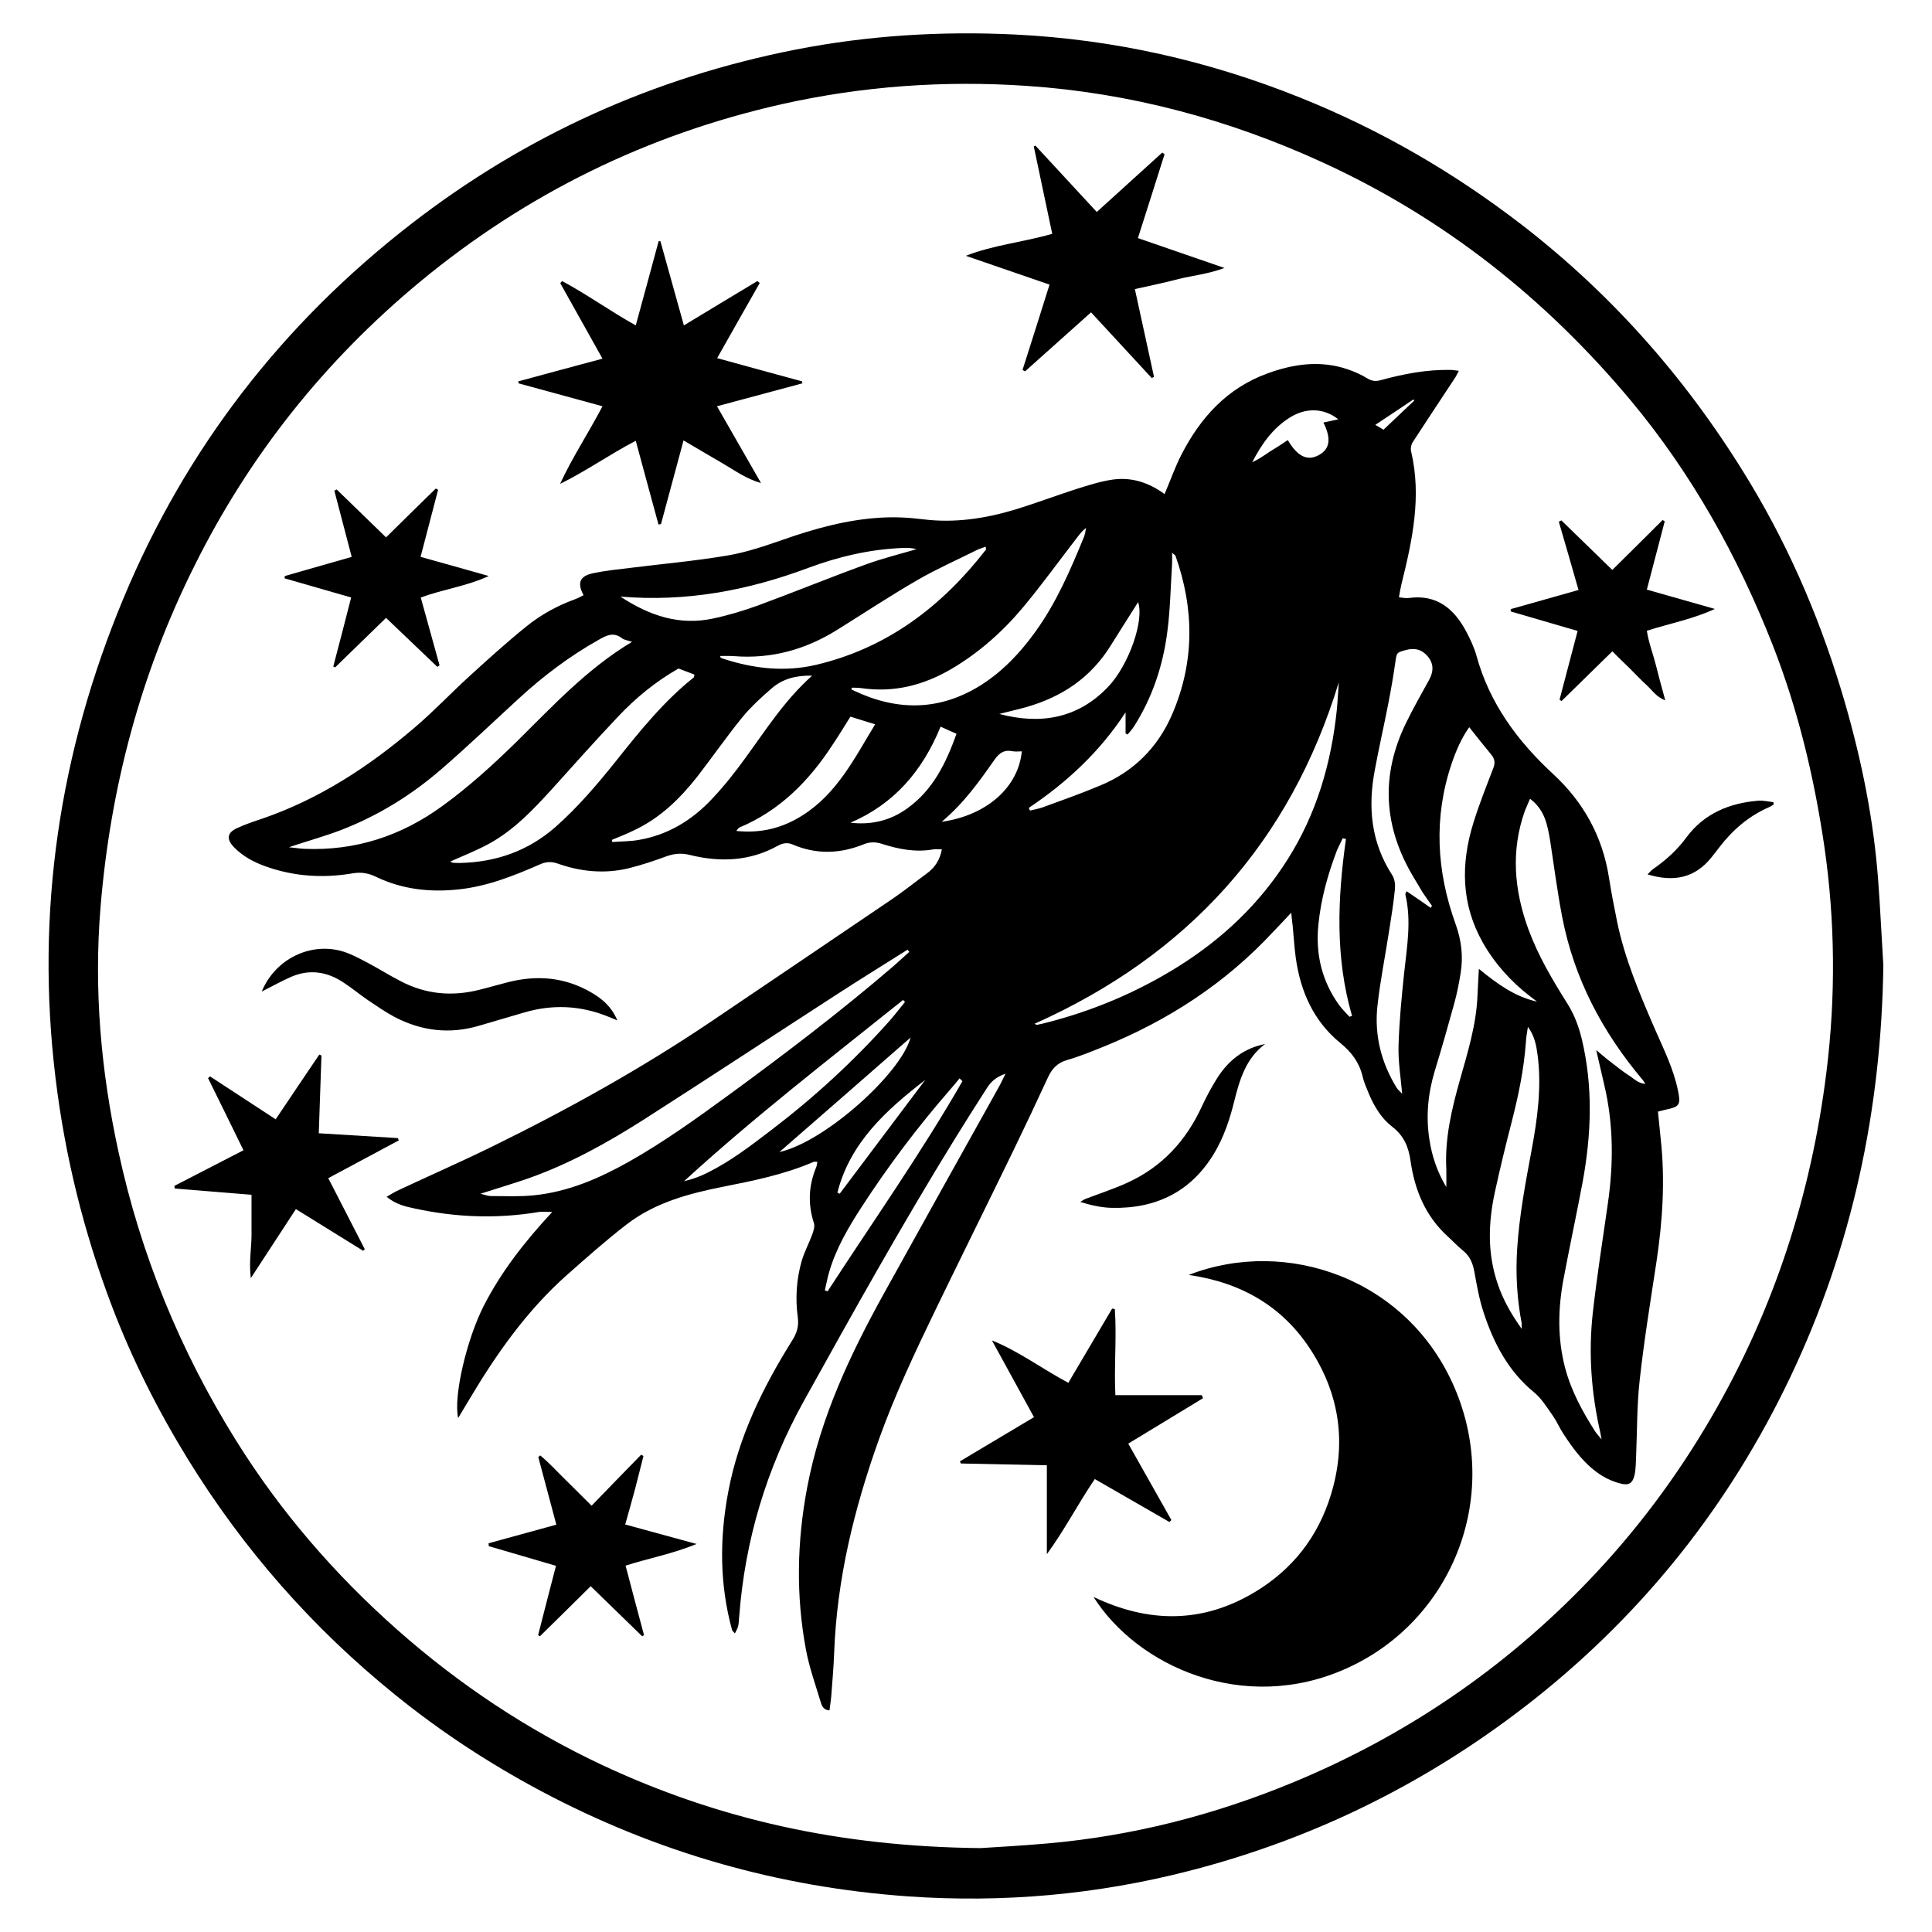 <svg xml:space="preserve" style="enable-background:new 0 0 1080 1080;" viewBox="0 0 1080 1080" y="0px" x="0px" xmlns:xlink="http://www.w3.org/1999/xlink" xmlns="http://www.w3.org/2000/svg" id="Layer_1" version="1.1">
<style type="text/css">
	.st0{display:none;}
	.st1{display:inline;}
</style>
<g class="st0">
	<path d="M457.3,186.4c-3.7-35.1,8.3-62.6,37.5-82.1c2.8-1.9,5.9-3.4,9-4.7c2-0.9,2.4-1.9,2.1-4
		c-2.4-18.4-4.4-36.8-6.9-55.2c-2.1-15.3,5.6-25.9,19-30.7c14.5-5.2,29.7-5.5,44.3,0c13.9,5.2,20.9,15.7,19,30.9
		c-2.3,18.1-4.5,36.1-6.9,54.2c-0.3,2.5,0.2,3.9,2.6,5.1c12.5,5.9,23.1,14.4,31.2,25.7c11.8,16.4,17.1,34.7,15.2,54.9
		c-0.2,1.9-0.3,3.9-0.4,6c8.8,1.9,17.4,3.5,25.9,5.6c30.7,7.5,60.2,18.3,88.6,32.2c23.9,11.7,46.9,25,68.3,40.8
		c29.3,21.6,56.2,46,79.7,74c13.8,16.5,26.8,33.7,38,52.1c13.4,21.8,24.9,44.6,34.5,68.3c14.4,35.6,23.8,72.4,28.7,110.4
		c3.5,27.4,3.8,54.9,2.5,82.5c-1.6,33.1-7.7,65.5-16.7,97.3c-5.8,20.6-13.7,40.4-22.6,59.9c-13.5,29.4-29.9,57.1-49.5,82.8
		c-22.3,29.3-47.5,55.8-76.1,79c-28.1,22.9-58.3,42.5-90.8,58.4c-36,17.5-73.7,29.6-113,37.3c-39.5,7.7-79.3,9-119.3,5.6
		c-38.3-3.2-75.5-11.9-111.6-25.1c-43.8-15.9-84.1-38.4-121.1-66.7c-42.2-32.3-77.9-70.7-106.8-115.3c-17.1-26.3-31-54.1-42.3-83.4
		C107.7,752.5,99.7,722,95,690.7c-5.1-33.6-5.9-67.5-3.2-101.5c2.6-33.1,9-65.3,18.8-97c8.2-26.4,19-51.8,32-76.3
		c24.5-46.3,56.5-86.7,95.4-121.6c31.1-27.9,65.5-51.1,103-69.5c36.2-17.8,73.9-30.6,113.5-37.9
		C455.4,186.9,456.4,186.6,457.3,186.4z M545.3,200.1c-25.3,0.1-45,1.6-64.8,4.2c-27.7,3.8-54.8,10-81.2,19.2
		c-38.1,13.4-73.6,31.7-106.6,55c-43.3,30.6-79.9,67.6-109.4,111.7c-26.4,39.5-45.4,82.4-57.6,128.2c-7.2,27-11.4,54.5-12.8,82.4
		c-1.9,35.9,0,71.5,7.2,106.8c10.3,50.4,29.3,97.2,56.5,140.8c27.8,44.6,62.8,82.5,104.2,114.6c27,21,56.3,38.4,87.5,52.5
		c33.1,14.9,67.7,25.3,103.5,31.5c32.8,5.7,65.8,7.1,99.1,4.7c30.3-2.2,60-8,89.1-16.7c49-14.7,94-37.4,134.9-68.3
		c30.4-23,57.6-49.3,81.3-79.3c17.7-22.4,33.1-46.2,46.2-71.5c12-23.3,21.9-47.6,29.1-72.9c8.5-29.5,14.1-59.5,15.9-90.2
		c1.6-27.6,0.9-55.1-2.5-82.5c-4.2-33.8-13.1-66.4-25.3-98.2c-14.5-37.6-34-72.4-58.4-104.4c-32.2-42.3-71.3-77-116.6-104.8
		c-31.6-19.4-65.3-34.4-100.9-45.1C623.2,206,581.9,200.6,545.3,200.1z M541.2,23.3c-5.3,0.7-9.4,0.9-13.3,1.8
		c-10.6,2.6-12.8,6.2-11.4,16.9c3.1,23.4,6,46.8,9,70.2c1.5,11.3,2.9,22.6,4.5,33.9c0.4,3.2,1.5,6.2,5,7.5
		c7.4,2.9,13.9-0.5,14.9-8.3c4.7-35.1,9.1-70.2,14-105.3c1-7.2-0.7-10.7-7.9-13.4C551.1,24.7,545.5,24.2,541.2,23.3z M508.4,116.5
		c-26.7,14.6-38,43.1-33.5,67.1c4.8-0.6,9.6-1.2,14.7-1.8c0-4.7-0.4-9.1,0.1-13.4c1.4-13.7,8.3-24.5,18.6-33.3c1-0.9,2.1-2.5,2-3.7
		C509.9,126.6,509.1,121.7,508.4,116.5z M571.7,116.6c-0.6,4.6-1,9-1.8,13.3c-0.4,2.4,0.1,3.8,2,5.3c8.6,6.9,15,15.5,17.1,26.5
		c1.1,5.5,1,11.3,1.4,16.9c0.1,1.4-0.7,3.2,1.8,3.4c3.6,0.4,7.2,0.8,10.8,1.4c2,0.3,2.7-0.4,2.9-2.4
		C609.3,155.7,595.2,128.9,571.7,116.6z M507.3,179.4c21.9,0,43.6,0,65.4,0c2.8-8.1-2.2-21.9-6.6-24.5c-3.5,12.1-14.8,16.7-24,17.2
		c-13.5,0.8-22.1-4.4-28-16.9C507.8,162.3,506,170.5,507.3,179.4z" class="st1"></path>
	<path d="M539.9,256c28.1,0.6,55.9,3.3,83.3,9.8c25.3,6,49.9,14.2,73.5,25.3c27.1,12.8,52.5,28.2,75.7,47.1
		c34.7,28.4,64,61.6,86.8,100.2c15.9,26.8,27.9,55.3,36.7,85.2c6.2,20.9,10.2,42.2,12.5,63.8c4.6,43.7,1.6,86.8-9.4,129.3
		c-8.6,33.4-21.7,65-39.3,94.7c-15.5,26.1-33.8,49.9-55,71.6c-21.1,21.5-44.3,40.2-69.8,56.2c-28.6,17.9-59,31.7-91.3,41.5
		c-39.9,12.1-80.6,17.2-122.2,14.9c-32.2-1.8-63.7-7.9-94.4-18c-29.6-9.7-57.3-23.1-83.6-39.6c-17.3-10.9-33.5-23.3-48.8-36.9
		c-24.4-21.7-45.8-46-63.8-73.3c-20.2-30.7-36.1-63.6-46.3-99.1c-11.3-39.2-16.6-79.1-14.7-119.9c1.5-31.5,7-62.3,16.4-92.4
		c9.9-31.7,24.1-61.3,41.9-89.3c15.7-24.8,34.4-47.1,55.4-67.5c14.7-14.3,30.7-27.1,47.7-38.8c25-17.2,51.6-31.1,80-41.5
		c29.7-10.9,60.2-18.4,91.8-21C515.3,257.4,527.6,256.8,539.9,256z M536.2,977.8c35-0.1,64.5-3.7,93.4-11.9
		c43-12.1,82.8-30.9,118.8-57.8c31.8-23.8,59-52,81.7-84.7c21.7-31.2,37.9-64.9,48.5-101.3c9.4-32.4,14.1-65.6,13.6-99.4
		c-0.6-41.4-7.7-81.6-22.7-120.3c-13.7-35.5-32.1-68.4-56.3-97.9c-29.7-36.3-65-66-106.4-88.3c-41-22.1-84.7-35.2-131-40
		c-35.3-3.6-70.4-1.9-105.2,5c-29.9,5.9-58.6,15.7-86,29.2c-32.9,16.2-62.3,37-88.6,62.5c-26.2,25.5-48.2,54.1-65.6,86.3
		c-14.5,27-25.6,55.2-32.7,85c-11.1,46.3-13,93.1-4.8,140.1c6.3,35.9,18,69.9,35,102.2c21.5,40.8,50,76,84.7,106.1
		c29.4,25.5,62.4,45.3,98.5,59.9C452.8,969.3,496,977.6,536.2,977.8z" class="st1"></path>
	<path d="M947.5,669.2c-2.8,15.2-5.1,30.5-8.4,45.6c-5.5,25.1-13.5,49.4-24,72.9c-16.2,36.1-36.9,69.1-62.5,99.3
		c-24.4,28.8-52,54-83.3,75.1c-5.1,3.4-9.6,3.5-12.8,0.2c-4.1-4.3-3.1-10.3,2.6-14.3c5.5-3.9,11.2-7.7,16.6-11.8
		c30-22.6,56.1-49.2,78.4-79.4c8.9-12,17.4-24.6,25-37.5c17.2-29.1,29.9-60.2,39.2-92.7c5.1-18,7.9-36.4,10.6-54.8
		c0.2-1.4,0.4-2.8,0.6-4.2c0.9-5.7,4.7-9,9.8-8.5C943.7,659.5,946.9,663.7,947.5,669.2z" class="st1"></path>
	<path d="M497.5,1031.8c-18.2-1.8-35.9-5.3-53.3-9.6c-40.3-10-78.1-25.9-113.6-47.4c-23.8-14.4-46-31.1-66.5-49.9
		c-20.3-18.7-38.8-39.1-54.9-61.5c-1.4-2-3-3.8-4.1-5.9c-2.5-4.3-1.2-8.8,2.9-11.4c3.8-2.5,8.4-1.6,11.4,2.1
		c10,12.4,19.6,25.1,30,37c21.8,24.8,46.9,46.1,74.3,64.6c43,28.9,89.8,48.8,140.5,59.5c10.6,2.2,21.4,3.5,32.2,5
		c6.2,0.9,9.6,3.8,9.8,8.8C506.3,1028.1,502.4,1032,497.5,1031.8z" class="st1"></path>
	<path d="M290.3,323.8c-3.8-0.8-7.2-3.2-8.3-6.2c-1.3-3.7-0.4-7.7,3-10.3c8.2-6.2,16.5-12.4,25-18.2
		c20.2-13.9,41.6-25.6,63.9-35.5c30.5-13.5,62.2-23.2,95.1-28.7c7.7-1.3,15.3-2.6,23.1-3.6c2.9-0.4,6.3-0.4,9,0.5
		c3.6,1.3,5.3,5.7,4.5,9.3c-0.7,3.8-3.5,6.2-7.8,6.9c-11.5,1.7-23.1,3-34.4,5.3c-39.4,7.9-76.8,21.3-112,40.7
		c-19,10.5-36.9,22.4-54,35.7C295.3,321.4,292.7,322.5,290.3,323.8z" class="st1"></path>
	<path d="M905,470.6c-3.2-0.2-6.1-1.4-7.9-5.2c-10-21.8-21.6-42.9-35.7-62.3c-9.8-13.6-20.6-26.5-31.5-39.2
		c-15.3-17.8-32.9-33.5-51.6-47.7c-0.9-0.7-1.7-1.3-2.5-2.1c-3.2-3.1-3.5-7.6-0.9-11c2.5-3.3,7.4-4.6,10.9-2.2
		c7.7,5.6,15.4,11.3,22.6,17.6c24.2,20.9,45.7,44.2,64.2,70.2c15.8,22.1,29.4,45.4,40.5,70.2C915.7,464.5,911.7,470.5,905,470.6z" class="st1"></path>
	<path d="M132.5,581.8c2.8-15.1,5.3-30.2,8.4-45.2c4.2-20,10.3-39.4,17.7-58.4c9.2-23.5,20.4-46.1,33.9-67.5
		c1.3-2.1,2.6-4.3,4.1-6.4c3.1-4.3,7.3-5.5,11-3.2c4,2.5,5.9,7.8,3.6,12.1c-2.8,5.2-6.1,10.1-9.1,15.2
		c-12.1,20.8-22.2,42.5-30.4,65.1c-7.6,20.9-13.5,42.3-17.3,64.3c-1.3,7.4-2,15-3.1,22.5c-0.3,2.2-0.5,4.4-1.3,6.4
		c-1.5,4.3-5.7,6.7-9.8,5.8c-3.7-0.7-6.8-4.7-6.9-8.9c0-0.5,0-1.1,0-1.6C133.1,581.9,132.8,581.9,132.5,581.8z" class="st1"></path>
	<path d="M583.7,1031.9c-5,0.1-8.9-3-9.5-7.3c-0.6-4.5,2.1-8.7,6.9-9.7c4.5-1,9.1-1.3,13.7-1.9
		c17.7-2.4,35.2-6,52.2-11.5c4.9-1.6,8.2-0.7,10.6,2.6c3.9,5.3,1.9,11.8-4.8,13.8c-7.4,2.2-15,4.3-22.6,5.8
		c-14.9,2.9-29.9,5.4-44.9,8.1C584.6,1031.9,583.9,1031.9,583.7,1031.9z" class="st1"></path>
	<path d="M159.7,735.4c2.1,0.1,4.9,1.8,6.3,5.5c4.6,12,9.2,23.9,13.6,35.9c1.7,4.5-0.4,9.1-4.6,10.9
		c-4.2,1.8-9.1,0-11.3-4.6c-2.2-4.6-4.1-9.4-5.9-14.2c-2.8-7.4-5.5-14.8-8-22.2C147.8,740.9,152,735.3,159.7,735.4z" class="st1"></path>
	<path d="M585.5,220.9c4,0.6,9.7,1.2,15.3,2.2c4.7,0.9,7.3,4.8,6.8,9.4c-0.6,5-3.8,7.9-8.9,7.6
		c-5.7-0.4-11.3-1.1-16.9-2.1c-4.8-0.8-7.7-5-7.3-9.4C575,224,579,220.7,585.5,220.9z" class="st1"></path>
	<path d="M189.8,807.2c5.7,0.1,10.5,5.6,10.5,12c0,4.8-4.2,9-9,9c-5.7,0-11-5.9-10.9-12.1
		C180.4,811.1,184.7,807.1,189.8,807.2z" class="st1"></path>
	<path d="M540.6,236.8c-6.5,0.1-10.9-3.8-10.9-9.6c0-5.9,3.8-9.4,10.2-9.5c6.7-0.1,10.6,3.5,10.6,9.7
		C550.5,233.1,546.6,236.8,540.6,236.8z" class="st1"></path>
	<path d="M715.3,978.9c-0.1-5.1,5.5-10.4,11.1-10.5c4.9-0.1,9.6,4.7,9.6,9.8c0.1,5.4-5.4,10.6-11.3,10.6
		C719.6,988.8,715.4,984.3,715.3,978.9z" class="st1"></path>
	<path d="M736.4,283.3c0.1-5.5,3.9-9.3,9.3-9.3c6,0,11.3,5,11.3,10.5c-0.1,5.4-4,9.5-9.2,9.5
		C741.7,294,736.4,289,736.4,283.3z" class="st1"></path>
	<path d="M268,342.7c0,4.7-5.7,10.3-10.6,10.4c-5.2,0.1-10-4.7-9.9-9.8c0-4.9,6.2-11,11-10.9
		C263.6,332.5,268,337.3,268,342.7z" class="st1"></path>
	<path d="M911,499.8c0-5.2,4.2-9.3,9.4-9.4c5.3,0,9.8,5.5,9.8,12c0,5.4-4,9.3-9.4,9.3C915.2,511.7,911,506.5,911,499.8z" class="st1"></path>
	<path d="M130.2,625.9c0-6.3,3.7-10.4,9.3-10.3c5.7,0,9.8,4.3,9.8,10.4c0,5.9-4.1,10.4-9.4,10.5
		C134.4,636.5,130.2,631.9,130.2,625.9z" class="st1"></path>
	<path d="M540,1015.5c5.7,0.1,10.4,4.4,10.4,9.7c0,5.3-4.5,9.9-9.8,9.8c-6.1,0-11-4.2-10.9-9.4
		C529.7,1020,534.3,1015.5,540,1015.5z" class="st1"></path>
	<path d="M949.8,625.8c0,6-3.8,10.1-9.3,10.2c-5.6,0.1-9.6-4.2-9.7-10.2c0-6.1,4.2-10.6,9.7-10.6
		C945.9,615.2,949.8,619.7,949.8,625.8z" class="st1"></path>
	<path d="M717,264.2c0,5.7-4.7,9.7-10.3,8.5c-2.1-0.5-4.2-1.3-6.1-2.3c-4.5-2.6-5.8-7.4-3.5-11.9c2.3-4.4,7-6,11.8-4
		C713.3,256.4,717,258.7,717,264.2z" class="st1"></path>
	<path d="M671.5,258.4c-1.4-0.5-4.3-1.3-6.8-2.7c-3.8-2.1-5-6.9-3.2-11c1.8-4,5.9-6,10.3-4.7c7.4,2.1,10.6,6.2,9.4,12
		C680.4,256.1,677.3,258.6,671.5,258.4z" class="st1"></path>
	<path d="M151.8,670.6c-0.2,6.3-3.9,9.9-9.8,9.6c-5.4-0.2-8.7-5-8.4-12.3c0.2-5,4-8.6,8.9-8.4
		C147.9,659.9,152,664.8,151.8,670.6z" class="st1"></path>
	<path d="M139.4,706.8c0.6-4.4,3.4-8.1,7.3-8.8c4.4-0.8,8.5,1.4,9.8,5.6c0.8,2.4,1.3,4.9,1.4,7.4c0.2,3.7-2.5,6.9-6.1,8
		c-3.2,1-7.2-0.1-9-3.2C141.3,713,140.5,709.8,139.4,706.8z" class="st1"></path>
	<path d="M237.1,375.3c0,5.9-5.1,11.3-10.6,11.3c-4.9,0-8.8-3.9-8.8-8.7c-0.1-5.7,5.6-11.9,10.7-11.8
		C233.2,366.2,237.1,370.3,237.1,375.3z" class="st1"></path>
	<path d="M683.6,1006.9c-4.9,0-8.8-4.1-8.7-9.2c0.1-4.7,5.7-9.6,11.2-9.6c5,0,9.4,4.3,9.4,9.1
		C695.6,1002.4,690,1007,683.6,1006.9z" class="st1"></path>
	<path d="M644.9,239.3c-0.1,5.2-3.8,9-8.6,8.8c-7.2-0.2-12.2-4.3-12.1-9.9c0.1-4.7,4-8.7,8.5-8.6
		C640.1,229.8,645.1,233.7,644.9,239.3z" class="st1"></path>
	<path d="M928.9,580.8c0-5.6,3.8-9.6,9-9.5c5.6,0.1,9.1,4.2,9.1,11c0,5.7-3.7,9.7-8.9,9.6
		C932.5,591.7,928.8,587.3,928.9,580.8z" class="st1"></path>
	<path d="M941.2,545.4c-0.4,4.1-2.5,7-6.2,8.3c-3.3,1.2-6.6,0.2-9-2.9c-2.4-3.1-3.3-6.6-2.8-10.5c0.4-3.7,3.2-6.2,7-6.8
		c3.5-0.6,7.4,1.3,8.9,4.7C940,540.5,940.5,543,941.2,545.4z" class="st1"></path>
	<path d="M539.7,636.1c-4.3,4.1-9,8.5-13.6,13.1c-29.8,30.2-59.6,60.5-89.5,90.7c-1.5,1.5-1.9,3.1-1.7,5.2
		c1.3,15.4,2.4,30.9,3.5,46.3c0.1,1.1,0,2.6-0.7,3.4c-4.6,4.7-9.3,9.2-14.4,14.1c-1.4-17.2-2.7-33.9-4.2-51.6
		c-3.2,3.5-6.1,6.4-8.7,9.5c-0.6,0.7-0.4,2.1-0.3,3.2c1.2,15.1,2.4,30.2,3.7,45.3c0.2,2.3-0.2,4-1.9,5.5c-4.5,4-8.8,8.2-13.1,12.3
		c-1.3-16.6-2.7-33.6-4.1-50.5c-2.8,2.6-5.6,4.8-7.8,7.4c-1,1.2-1.6,3.3-1.5,5c1.1,15.3,2.5,30.6,3.6,46c0.1,1.6-0.6,3.7-1.7,4.9
		c-3.9,4.4-8.2,8.5-12.8,13.2c-1.5-17.6-3-34.3-4.4-51c-0.3-0.2-0.7-0.4-1-0.7c-2.5,2.7-5.1,5.4-7.3,8.3c-0.8,1-0.8,2.9-0.7,4.3
		c1.3,15.3,2.6,30.6,3.9,45.9c0.1,1,0.1,2.4-0.5,3c-4.8,4.6-9.7,9-14.5,13.5c-1.4-16.2-2.8-33.1-4.4-50.6c-2.2,2.1-4.2,3.9-6.1,5.8
		c-1.8,1.6-3.4,3.5-5.4,4.8c-4.5,3.1-10.2,2.2-13.9-2c-3.6-4.1-4-9.8-0.3-13.7c3.2-3.5,7-6.5,10.5-9.7c-0.3-0.4-0.5-0.8-0.8-1.1
		c-16.6-1.3-33.1-2.6-50.6-4c3.8-3.8,7.3-6.9,10.3-10.5c3.4-4.1,7.2-4.9,12.4-4.3c13.9,1.5,27.8,2.4,41.7,3.4
		c0.9,0.1,2.1-0.1,2.7-0.6c2.8-2.4,5.5-4.9,8.2-7.4c-0.1-0.3-0.2-0.7-0.3-1c-16.7-1.4-33.4-2.8-50.8-4.2c3.4-3.4,6.7-6.1,9.3-9.4
		c4.2-5.4,9.4-5.9,15.7-5.1c12.7,1.5,25.6,2.5,38.4,3.5c1.7,0.1,3.9-0.7,5.2-1.8c2.6-2.1,4.7-4.7,7.6-7.7c-17.6-1.4-34.3-2.7-51-4.1
		c-0.2-0.3-0.5-0.6-0.7-0.9c3.7-3.5,7.7-6.7,11.1-10.5c2.6-2.9,5.2-3.9,9.1-3.5c14.2,1.4,28.4,2.4,42.6,3.6c2.6,0.2,4.6-0.1,6.3-2.3
		c1.9-2.3,4.2-4.1,7-6.8c-17.7-1.4-34.4-2.8-52.3-4.3c5.4-5.3,10-10,14.8-14.5c0.8-0.7,2.5-0.5,3.8-0.4c15.2,1.2,30.4,2.3,45.6,3.7
		c2.3,0.2,3.9-0.4,5.5-2c17.3-17.6,34.7-35.1,52.1-52.7c16.2-16.4,32.4-32.7,48.7-49.1c0.8-0.8,1.6-1.8,2.7-3.1
		c-46.9-47.4-93.8-94.7-141.2-142.6c-8,13.3-15.8,26.3-23.9,39.7c-14.6-41.1-29.2-81.8-44.1-123.6c41.9,15.8,82.8,31.3,124.8,47.1
		c-14.4,7.6-27.8,14.7-41.4,21.9c47.1,47.5,94,94.8,141,142.2c47.1-47.4,94.1-94.6,141.3-142.1c-13.6-7.3-26.9-14.4-41.1-22
		c41.8-15.8,82.6-31.2,124.5-47c-14.7,41.6-29.1,82.2-43.8,123.6c-8.2-13.6-16-26.6-24-39.8c-47.3,47.7-94.3,95.2-142.1,143.3
		c5.7,5.4,11.4,10.5,16.8,16c27.6,27.7,55.1,55.5,82.6,83.2c7,7,6.8,7,16.7,6.1c13.3-1.1,26.7-2.1,40.1-3c1.3-0.1,3,0.3,3.8,1.2
		c4.5,4.5,8.9,9.1,13.5,14c-17,1.3-34.1,2.5-52.1,3.9c3.4,3.3,6,6.2,9,8.7c1,0.8,2.9,0.7,4.3,0.6c15-1.2,30-2.4,45-3.7
		c2.4-0.2,4.1,0.4,5.8,2.2c4,4.1,8.3,8,12.5,12c-0.2,0.4-0.4,0.7-0.5,1.1c-16.8,1.3-33.7,2.5-51.2,3.8c3.1,3.2,5.6,6.1,8.4,8.6
		c0.9,0.8,2.6,1,3.9,0.9c15.4-1.2,30.8-2.5,46.3-3.8c1-0.1,2.5-0.2,3.1,0.4c4.7,4.7,9.2,9.6,13.8,14.5c-16.5,1.3-33.2,2.7-50,4.1
		c-0.1,0.3-0.2,0.5-0.4,0.8c3,2.6,5.9,5.4,9.1,7.9c0.8,0.6,2.3,0.5,3.5,0.4c14.7-1.1,29.3-2.3,44-3.6c2.5-0.2,4.4,0.2,6.1,2.1
		c3.1,3.4,6.5,6.5,9.8,9.8c0.8,0.8,1.5,1.8,2.7,3.3c-17.1,1.3-33.6,2.6-50.6,3.9c3.3,3.5,6.3,6.5,9.1,9.7c4.3,4.7,4.3,10.5,0.1,15.1
		c-4.1,4.6-9.6,5.1-14.7,1c-3.5-2.8-6.6-6.1-10.3-9.5c-1.6,17.4-3.1,34.2-4.6,51.1c-0.3,0.2-0.6,0.4-0.9,0.6
		c-1.6-1.8-3.2-3.7-4.8-5.5c-2.1-2.2-4.1-4.6-6.4-6.6c-2.5-2-3.1-4.2-2.8-7.4c1.5-14.9,2.6-29.7,3.9-44.6c0.2-2.5-0.3-4.4-2.3-6.1
		c-2.2-1.9-4.2-4-6.6-6.3c-1.5,17.4-3,34.3-4.3,50.3c-3.2-2.7-6.5-5.8-10.1-8.6c-4.1-3.1-5-6.9-4.5-12c1.5-13.7,2.3-27.6,3.5-41.3
		c0.2-2.6-0.4-4.4-2.2-6.1c-2.2-2.1-4.3-4.2-7-6.9c-1.5,17.4-3,34.1-4.4,50.5c-2.6-2.3-5.3-5-8.2-7.3c-5.5-4.2-7.2-9.1-6.2-16.1
		c1.7-11.7,1.9-23.6,3.2-35.4c0.6-5,0-8.9-4.3-12c-1.6-1.2-2.6-3.2-3.8-4.8c-0.3,0.3-0.7,0.6-1,0.9c-1.4,16.7-2.8,33.3-4.2,50.4
		c-5-4.9-9.6-9.4-14.1-14c-0.6-0.6-0.9-2-0.8-3c1-14.9,2.1-29.8,3.4-44.6c0.3-3.6-0.6-6-3.2-8.6c-27.5-27.7-54.9-55.5-82.4-83.2
		C553.2,648.7,546.4,642.4,539.7,636.1z" class="st1"></path>
	<path d="M611.5,904c-24.5,27.8-70.8,37.5-106.8,12.2c-38.1-26.7-47.3-79.6-20.3-116.8c27.7-38.2,76.8-40.2,103.2-24.8
		c-22.3,0.3-40.3,8.5-53.5,25.4c-13.3,17-17.3,36.4-12.4,57.4c3,12.6,9.5,23.2,18.8,32.2c9.4,9.1,20.5,15,33.3,17.6
		C586.3,909.9,598.7,908.7,611.5,904z" class="st1"></path>
	<path d="M761.8,553.1c5.2,14.2,10.1,27.4,14.8,40.7c0.9,2.7,2.2,3.8,5.1,3.9c12.7,0.3,25.4,0.9,38.2,1.3
		c1.3,0,2.6,0.2,4.9,0.4c-3.9,3.2-7,5.8-10.2,8.4c-8,6.3-16,12.7-24.1,18.9c-2,1.5-2.2,3-1.5,5.4c4.2,13.7,8.2,27.5,12.6,42.2
		c-4.4-2.8-8.1-5-11.6-7.4c-8.7-5.9-17.4-11.8-26.1-17.8c-1.7-1.2-2.9-0.6-4.4,0.4c-9.8,6.7-19.6,13.3-29.4,20
		c-2.3,1.5-4.6,2.9-7.6,4.7c0.9-3.5,1.6-6.4,2.4-9.3c3.2-10.9,6.3-21.9,9.6-32.8c0.8-2.5,0.4-3.9-1.7-5.5
		c-10.9-8.5-21.7-17.1-32.5-25.7c-0.3-0.3-0.6-0.6-1.3-1.5c6.1-0.3,11.7-0.5,17.2-0.7c8.6-0.3,17.1-0.8,25.7-1
		c2.9,0,4.2-1.2,5.1-3.8C751.6,580.6,756.6,567.4,761.8,553.1z" class="st1"></path>
	<path d="M279.2,673.2c3.6-12,7.1-24.1,10.7-36.1c2.5-8.4,2.6-8.4-4.4-13.8c-9.8-7.7-19.6-15.4-30.2-23.7
		c1.9-0.2,3-0.3,4.2-0.3c13-0.5,26.1-1.1,39.1-1.5c2.8-0.1,4.2-0.9,5.2-3.7c4.7-13.3,9.6-26.6,14.7-40.7c2.4,6.2,4.6,11.8,6.6,17.5
		c2.9,7.9,5.7,15.9,8.5,23.9c0.8,2.4,2.3,3,4.7,3.1c12.3,0.4,24.6,0.8,36.8,1.3c1.8,0.1,3.7,0.2,6.5,0.4c-4,3.2-7.1,5.8-10.3,8.3
		c-7.9,6.3-15.8,12.6-23.8,18.8c-1.8,1.4-2.6,2.8-1.8,5.3c4.2,13.8,8.3,27.7,12.7,42.6c-4.4-2.8-8.1-5-11.6-7.4
		c-8.7-5.9-17.4-11.8-26.1-17.8c-1.7-1.2-3-0.9-4.6,0.3c-11.9,8.2-23.9,16.2-35.9,24.3C279.8,673.6,279.5,673.4,279.2,673.2z" class="st1"></path>
	<path d="M585.6,399.7c-19.4,14-34,31.4-45.3,52.6c-11.4-21.2-26.2-38.5-44.5-52c8.5-8.3,17.3-15.7,24.6-24.3
		c7.4-8.6,13.3-18.4,20.2-28.2C551.6,368,566.4,385.5,585.6,399.7z M540.3,419.4c5.7-6.4,11.6-13,17.5-19.7
		c-5.8-6.7-11.8-13.5-17.5-20c-5.8,6.5-11.7,13.2-17.6,20C528.5,406.3,534.5,412.9,540.3,419.4z" class="st1"></path>
</g>
<g class="st0">
	<path d="M472.6,122c-18.7-41.3-1.3-77.3,23.2-95.5c25.4-18.9,62.3-18.4,88.7,0.3c23,16.3,41.9,54.1,23,95.3
		c6.8,1.3,13.6,2.6,20.3,3.9c48.3,9.1,93.6,26.3,136.3,50.4c35.6,20.1,68,44.6,97.2,73.3c49,48.3,86.1,104.4,110.7,168.7
		c17.6,46.2,28,94.1,31.1,143.5c3.2,51.2-1.2,101.7-13.9,151.5c-12.6,49.6-32.9,95.8-60.4,138.8c-24.1,37.7-53.5,70.9-87,100.6
		c-48.6,43.1-104,74.2-165.9,93.9c-54,17.2-109.3,23.6-165.8,19.8c-48.5-3.3-95.3-14-140.3-32.3c-46.3-18.9-88.3-44.7-126.4-77.1
		c-21.4-18.2-41.1-38.1-59-59.8c-22.6-27.3-41.7-57-57.7-88.7C101.1,758,85.9,704.4,79,648.3c-4.1-33.2-4-66.5-0.8-99.9
		c2.3-24.4,6.3-48.5,12.2-72.2c14.8-59.6,39.7-114.4,75.4-164.4c30.4-42.6,67.1-78.7,109.7-109.1c45.1-32.3,94.4-55.7,148-70
		c14.1-3.8,28.6-6.2,43-9.2C468.3,123.1,470.2,122.6,472.6,122z M967.5,593.6c0.1-39.5-5.5-80.8-16.9-121.8
		c-20.2-72.6-56.6-135.9-109.1-189.9c-23.6-24.3-49.9-45.5-78.8-63.4c-60.7-37.6-126.5-59-197.9-63.2c-50-2.9-99,2.8-146.9,17.4
		c-56.1,17-106.2,45-150.7,83c-38.8,33.1-70.9,71.8-95.9,116.2c-30.6,54.1-49,112.1-55.8,174c-4.2,38.1-3.3,76,2.4,113.8
		c8,53.2,25,103.6,51.7,150.5c33.2,58.2,76.7,107.3,132.1,145.4c61.3,42.2,128.9,67.1,203.3,73.4c47.4,4,94.2,0.3,140.2-11.9
		c64.5-17.1,121.8-47.7,172-91.6c47.1-41.1,83.7-90.1,109.9-146.9C954,720,966.8,658.1,967.5,593.6z M539.5,118.5c0,0,0,0.1,0,0.1
		c9.8,0,19.6-0.2,29.3,0.1c2.9,0.1,5-0.3,6.8-2.9c9.9-14.1,13-29.2,6-45.3c-7.1-16.4-19.7-26.4-37.6-27.9
		c-17.6-1.5-31.8,5.5-41.5,20.4c-11.7,17.8-9.5,36,1.9,53.1c1.7,2.5,3.7,2.6,6.3,2.5C520.4,118.4,530,118.5,539.5,118.5z" class="st1"></path>
	<path d="M523.1,171.6c85.6,0.3,148.7,16,207.7,48.1c52.5,28.5,97.1,66.4,133.2,114.2c42.1,55.7,68.5,118.2,80.3,186.8
		c11,64.1,7.5,127.6-10.2,190.2c-15.5,54.9-41.3,104.4-77.1,148.7C807,921.4,744.7,965.9,669.5,992.1
		c-29.1,10.1-59.1,16.1-89.7,19.3c-48.3,5.1-95.9,0.8-142.8-11.5c-36.1-9.4-70.1-24-102.1-43.2c-39.9-23.9-74.8-53.4-104.8-88.9
		c-45.6-54-76.1-115.6-90.8-184.8c-9.5-44.7-12.1-89.9-7-135.3c8.5-75.2,33.8-144.2,78.3-205.8c24.9-34.5,54.2-64.8,88.5-90
		c39.3-29,82.1-51.3,129.2-64.6C465.3,176.8,503,171.3,523.1,171.6z M267,868.8c16.8,17.1,34.4,32.6,53.5,46.5
		c52.3,38.1,110.9,60.5,174.8,69.1c35.3,4.7,70.5,3.6,105.6-2.4c44-7.6,85.5-22.3,124.2-44.5c54.2-31,98.3-72.9,132.6-125.1
		c44-67,64.6-141,65.1-220.6c0.3-40-6.3-79.2-17.9-117.6c-18.1-60.3-48.9-113.2-92.1-158.8c-4.9-5.1-10-10-15.4-15.3
		c-2.7,2.1-5.1,3.8-7.2,5.7c-13.9,12.1-25.3,26.2-34.7,42c-13.8,23.2-24.1,48-33.9,73.1c-11.3,29-22.1,58.1-35.8,86.1
		c-18.5,37.7-42.6,71.3-71.8,101.3c-28.8,29.5-61.8,53.7-98.1,73c-27,14.4-54.9,27.2-82.5,40.7c-29.1,14.3-58.1,28.9-84.4,48.2
		c-25.7,18.8-48.2,40.7-65.4,67.8C277.4,847.7,271.7,857.9,267,868.8z M361.9,327.8c-48.7-0.2-89.4,39.8-89.2,89.1
		c0.2,50.4,41.1,89,88.5,89.3c49.3,0.3,89.6-39.5,89.8-88.5C451.2,368.3,411.3,328,361.9,327.8z M361.9,705.8
		c8.5-61.1,15.3-122.4,21.8-184.5c-14.5,3.1-28.1,2.7-42.8,0.2C347,583.7,353.5,644.8,361.9,705.8z M565.2,208.6
		c-0.3-0.3-0.7-0.6-1-0.9c-47.7,39.6-95.5,79.1-142.6,119.8c5.7,4.9,11.1,9.2,16,14c4.8,4.8,9,10.1,14.1,15.9
		C489.7,307.5,527.4,258,565.2,208.6z M649.5,417.3c-60.6-8.7-121.3-15.4-183-22.3c2.9,14.9,2.9,28.8,0.7,43.4
		C528.5,431.4,589,424.3,649.5,417.3z M162.2,621.1c46.8-38.3,93.5-76.5,140-114.6c-10.1-10.1-19.9-19.9-29.8-29.8
		C234.8,524.1,197.3,571.6,162.2,621.1z M422.3,506.6c46,37.6,92.4,75.7,138.9,113.7c-35.3-49.1-71.7-97.1-109.3-143.4
		C442,486.9,432.3,496.6,422.3,506.6z M458.1,646.9c-5.1-10-5.9-20.8-6-31.7c-0.1-10.3-0.9-20.5-5.9-29.8c-3.3-6.2-7.1-12.3-11.3-18
		c-7-9.7-11.4-20-10.8-32.1c0.1-2.7,0.1-5.3-0.1-8c-0.7-6.8-1.6-13.5-5.6-18.9c-9.7,4.2-18.9,8.2-28.4,12.3c4.9,7.2,6.4,14.9,7.3,23
		c1.1,9.7,4.6,18.5,10.4,26.3c3.5,4.6,7.3,9,11.4,13c10.6,10.1,17.1,22.3,20.1,36.7C441.8,630.9,447.1,640.8,458.1,646.9z
		 M590.3,513.2c-12.1-5.2-20.3-13.9-29-22.1c-7.2-6.8-15.6-11.8-25-14.8c-5.7-1.8-11.6-3.1-17.5-4.1c-10.9-1.9-20.1-6.7-28.1-14.2
		c-3.2-3-6.4-6.2-9.8-9c-4.1-3.5-8.6-6.2-14.1-6.9c-3.9,9.6-7.6,18.9-11.1,27.5c7,4.1,14.3,7.5,20.6,12.1
		c12.5,9.2,26.2,13.5,41.7,13.5c6.2,0,12.6,0.2,18.5,1.9c8.2,2.5,16,6.5,23.9,9.9c4.5,1.9,8.8,4.4,13.4,5.8
		C578.7,514.2,583.9,515.7,590.3,513.2z M465.9,389.2c7-4.7,14.6-7,22.7-7.9c14-1.6,25.9-7.5,35.7-17.6c2.2-2.2,4.4-4.4,6.6-6.6
		c8.6-8.4,18.4-14.6,30.2-17.5c3.6-0.9,7.2-2.2,10.7-3.6c6.3-2.5,11.7-6.3,16-11.7c0.8-1,1.3-2.4,1.8-3.1
		c-6.2,1.5-12.1,3.1-18.2,4.2c-3.7,0.7-7.5,1-11.3,1c-17.9-0.2-33.6,5.6-47.3,16.9c-8.8,7.2-18.9,10.6-30.1,11
		c-4.2,0.1-8.5,0-12.7,0.3c-6,0.5-11.8,1.6-15.8,5.7C458.1,370,461.8,379.2,465.9,389.2z M308.4,509.8c-1.4,8.8-6.3,15.6-11.7,22.2
		c-5.6,6.9-9.1,14.8-10.2,23.5c-0.8,6.8-1.6,13.7-1.4,20.5c0.3,14.2-3,27.2-10.6,39.2c-3.8,5.9-6,12.3-7.2,19.2
		c-0.7,4.1-0.7,8.2,0.9,12.3c3.6-8.7,9-15.8,15.2-22.5c2.1-2.3,4-4.8,6.1-7c10.4-10.9,15.4-24.3,17.1-38.9
		c1.7-14.2,7.2-26.3,17.7-36.3c4.3-4,7.4-9.3,10.7-14.3c1.2-1.8,1.5-4.3,2.2-6.4C327.3,517.4,318.3,513.8,308.4,509.8z M454,208.9
		c-9.7,0.4-16.4,3.5-21.7,10.4c-7.8,10.1-13.2,21.2-14.5,33.8c-1.5,15.3-7.5,28.1-18.6,38.7c-3.2,3.1-5.9,6.7-8.3,10.4
		c-1.9,2.9-3,6.3-4.4,9.5c10.1,4.2,19.4,8,29.1,12c1.5-9.1,6.6-16.1,11.8-23c5.6-7.4,9.5-15.6,10.6-24.8c0.8-6.8,1-13.7,1.1-20.6
		c0.2-12,2.1-23.4,8.5-33.8C449.9,217.7,451.6,213.6,454,208.9z M166.1,504.9c11.5,1.3,21.6-0.5,31.7-6.2c6-3.4,11.5-7.5,17.2-11.4
		c8.1-5.5,17-8.6,26.8-8.6c3.8,0,7.6,0.1,11.3-0.2c6.3-0.4,12.2-2,17.3-5.8c-4-9.4-7.8-18.5-11.4-26.9c-7.7,2.1-14.8,4.7-22.1,5.8
		c-14.1,2.1-26.4,7.4-36.4,17.7c-9,9.3-18,18.5-31.1,21.7C168.4,495.9,167.3,500.2,166.1,504.9z M341.3,311.1c14.6,0,27.9,0,41.3,0
		c0.2-10.3-6.5-71-8.5-74.9c-9.1,4.9-18.2,9.9-27.1,14.7C345.1,271.5,343.2,291.3,341.3,311.1z M257.3,438.7
		c-1.8-14.4-3-28.3,0.1-42.8c-3.3,0.1-6,0.1-8.5,0.4c-11.9,1.2-23.8,2.8-35.7,3.6c-6.1,0.4-10.6,2-12.4,8.5
		c-0.8,2.7-2.6,5.1-3.8,7.8c-2,4.6-3.9,9.2-6.1,14.3C213.2,433.2,234.7,435.9,257.3,438.7z M252.4,331c7,9.1,13.4,17.7,20.1,25.3
		c10.1-10,19.7-19.5,29.7-29.4c-8.2-7-16.7-14.2-25.8-21.9C268.2,314,260.4,322.4,252.4,331z M334.9,312.7c-5-7.7-6.4-16.2-8-24.8
		c-1.2-6.5-2.5-12.9-6.5-19.3c-6.4,4.9-12.6,9.5-18.6,14.3c-0.9,0.7-1.7,2.2-1.7,3.3c0.3,8.8,0.5,17.7,1.3,26.5
		c0.4,4.6,2.1,8.9,4.9,12.3C316,320.9,325.1,317,334.9,312.7z M689.8,326.6c3.1-2.4,5.7-4.4,8.3-6.5c2.5-2,5.8-3.3,8-7.3
		c-7.6,0-14.2,0-20.7,0c-2.4-6.8-4.6-13.1-6.7-19.4c-0.5,0-0.9,0.1-1.4,0.1c-2.1,6.4-4.3,12.8-6.6,20c-6.7,0-13.2,0-19.6,0
		c3.8,4.3,7.7,7.6,11.9,10.4c3,2,3.4,4.1,2.3,7.3c-1.8,4.9-3.1,10-5.1,16.6c6.8-4.6,12.2-8.3,18-12.3c5.4,3.7,10.8,7.4,16.2,11.1
		c0.3-0.2,0.7-0.4,1-0.6C693.6,339.7,691.8,333.4,689.8,326.6z M268.9,363.7c-9.8-5.5-19.4-10.9-29.5-16.6c-5,7-10,14-14.9,20.8
		c6.6,5.9,12.8,11.6,19.1,17.1c4,3.5,8.7,5.7,13.9,6.8C261.5,382.1,265.3,372.8,268.9,363.7z M241.3,747.9c0,0.4,0.1,0.7,0.1,1.1
		c3.7,1.2,7.4,2.8,11.2,3.4c8.7,1.3,13.1,6,14.2,14.7c0.5,3.9,1.6,7.9,4.2,12.6c2.1-7.3,3.9-13.2,5.4-19.2c0.9-3.4,2.6-5.2,6.1-6
		c5.8-1.5,11.5-3.5,17.3-5.4c-4.7-2.5-9.2-4.5-13.9-5.2c-6.9-1-9.8-5-10.7-11.3c-0.4-2.6-1.3-5.2-2.1-7.7c-0.6-2-1.3-3.9-2-5.9
		c-2.2,3.8-3.2,7.4-4.2,11c-4.2,14.4-0.5,10.5-15,14.9C248.3,746,244.8,747,241.3,747.9z M205.7,671.8c-1.4,4.8-2.8,9.5-4.1,14.2
		c4.1-1.7,7.2-3.7,10.2-6c2.1-1.6,3.9-1.6,6,0c2.9,2.2,6,4.3,10.3,7.4c-0.8-3.1-1.2-4.5-1.6-5.9c-3.1-10-3.1-9.9,5-16
		c1.1-0.8,2-1.9,4.1-4c-6.1,0-10.6,0-15.4,0c-2-5.3-3.7-10.1-5.9-15.9c-2.1,6-3.8,10.7-5.4,15.2c-4.9,1.7-9.9-0.6-14.7,1.6
		C198.2,665.7,201.8,668.6,205.7,671.8z M617.1,274.7c0.4,0,0.8,0,1.2,0c1.1-3.7,2.5-7.4,3.1-11.2c0.5-3.5,2.3-4.8,5.5-5.6
		c4.1-1,8-2.5,13.1-4.1c-6.9-2-12.4-3.6-17.4-5.1c-2.2-5.3-1.8-10.8-5.5-15.7c-1.2,4.4-2.5,8-3.1,11.7c-0.5,3.5-2.4,5-5.5,5.7
		c-4,1-8,2-12,3.1c3.7,2.1,7.4,3.5,11.2,4.4c3.6,0.8,5.9,2.2,6.3,6.4C614.5,267.8,616.1,271.2,617.1,274.7z M317.5,697.9
		c-1.3-4.8-2.3-8.5-3.4-12.4c3.3-2.6,6.3-5,9.3-7.4c-0.2-0.4-0.3-0.8-0.5-1.2c-3.9,0-7.7,0-11.6,0c-1.7-4.4-3.1-8.1-5-13.2
		c-1.7,5.3-2.9,9-4,12.7c-4.3,0.4-8.1,0.7-13,1.1c4.2,3.5,7.2,6.1,10.1,8.5c-1.3,3.9-2.4,7.4-3.9,12.3c4.5-2.7,7.7-6.1,10.8-6
		C309.7,692.4,313.2,695.6,317.5,697.9z" class="st1"></path>
	<path d="M696,564.2c4.5-0.4,9.1-1,13.6-1c43-0.4,79.6,14.7,108.8,46.3c22,23.8,34.4,52,37.1,84.4
		c4.1,49.4-12.9,90.7-49.5,123.2c-47.1,41.8-111.3,48.2-165.2,19.7c-15.3-8.1-28.5-18.9-40.2-31.5c-1.9-2.1-3.6-4.4-4.7-7.5
		c2.6,1.4,5.3,2.7,7.9,4.1c24.2,12.6,49.8,17.6,76.8,13.5c38.3-5.8,68.6-25.1,89.9-57.4c24-36.5,27.7-75.7,12.3-116.5
		c-12.5-33.1-35.4-56.5-68.2-70c-6.1-2.5-12.4-4.3-18.7-6.4C695.9,564.8,695.9,564.5,696,564.2z" class="st1"></path>
	<path d="M723.6,697.1c-2.8,1.6-5,3-7.3,4.2c-7.8,4.2-15.6,8.5-23.5,12.5c-4,2-6.5,5-8.3,9.1
		c-4.3,9.5-8.8,18.9-13.2,28.3c-0.6,1.3-1.4,2.6-2.8,5c-3.7-7.4-6.9-13.9-10.1-20.4c-1.7-3.4-3.5-6.7-4.7-10.3
		c-2.2-6.5-6.5-10.8-12.6-13.7c-7.4-3.5-14.6-7.6-21.8-11.4c-1.7-0.9-3.3-2-5.5-3.3c10.9-5.9,21.1-11.7,31.5-17.1
		c3.4-1.8,5.6-4.1,7.1-7.5c3.8-8.5,7.8-16.9,11.8-25.4c1.2-2.6,2.5-5.1,4.1-8.5c1.3,2.2,2.2,3.5,2.9,5c4.3,9,8.5,18.1,12.6,27.2
		c1.9,4.2,4.5,7.4,8.7,9.5C702.8,685.6,712.9,691.2,723.6,697.1z" class="st1"></path>
	<path d="M535.8,794.6c-6.8,2-13.6,4.1-20.4,5.9c-4,1.1-6.3,3.1-7.3,7.4c-1.7,7.1-4.1,13.9-7.4,21
		c-1.9-6.8-4.2-13.5-5.7-20.4c-1.1-4.7-3.4-7.1-8.1-8.2c-6.6-1.6-13-3.9-19.6-7c1.5-0.6,2.9-1.3,4.5-1.8c3.8-1.1,7.7-2,11.6-3.1
		c9.7-2.7,9.7-2.7,12.6-12.7c1.6-5.5,3.2-11.1,5.2-17.8c0.9,2.6,1.6,4.1,2,5.7c1.8,5.9,3.7,11.9,5.3,17.9c0.8,2.9,2.3,4.5,5.3,5.2
		c5.4,1.4,10.7,3,16,4.6c2.1,0.6,4.1,1.4,6.1,2.1C535.8,793.7,535.8,794.1,535.8,794.6z" class="st1"></path>
	<path d="M395.4,877c-5.7-4.4-11.1-8.6-17.7-13.7c8.3,0,15,0,22.2,0c2.4-7,4.6-13.6,6.9-20.3c0.4-0.1,0.8-0.1,1.2-0.2
		c2.4,6.5,4.7,12.9,7.3,20c6.6,0,13.3,0,20.1,0c0.2,0.5,0.4,1,0.6,1.4c-5.3,4.1-10.5,8.2-16.4,12.7c2,6.7,4.1,13.6,6.6,22
		c-7.1-5-12.9-9.1-18.9-13.3c-5.9,4.2-11.4,8.2-17,12.2c-0.3-0.2-0.6-0.4-1-0.6C391.3,890.8,393.3,884.3,395.4,877z" class="st1"></path>
	<path d="M776.9,521.6c-1.8-6.4-3.8-12.7-5.4-19.1c-0.8-3.5-2.5-5.3-6-6.1c-3.9-0.8-7.7-2.1-11.5-3.2
		c-2.3-0.7-4.5-1.5-6.7-3.4c5.2-1.5,10.3-3.4,15.6-4.4c5.5-1,8.5-3.5,9.5-9.2c1-5.6,3-11.1,5.6-16.8c1.3,4.6,2.7,9.1,4,13.7
		c2.8,9.7,2.8,9.8,12.6,12.8c4.4,1.4,8.8,2.6,13.5,5c-5.6,1.7-11.2,3.8-17,5c-4.8,1-7.1,3.3-8.1,8.1c-1.3,6-3.3,11.8-5,17.7
		C777.6,521.7,777.3,521.6,776.9,521.6z" class="st1"></path>
	<path d="M876.8,525.3c-5.2,4.1-9.1,7.2-13.2,10.4c1.5,5,2.9,9.7,4.4,14.5c-0.3,0.2-0.6,0.5-1,0.7
		c-4.1-2.8-8.3-5.6-12.5-8.5c-4.4,3-8.6,5.7-12.8,8.5c-0.3-0.2-0.7-0.4-1-0.6c1.4-4.7,2.8-9.5,4.4-14.8c-3.9-3-7.9-6-11.8-9
		c0.1-0.4,0.2-0.7,0.3-1.1c4.9,0,9.9,0,14.9,0c1.8-5.5,3.5-10.5,5.2-15.4c0.4,0,0.8,0,1.2,0c1.7,4.9,3.4,9.7,5.4,15.2
		C865.2,525.3,870.2,525.3,876.8,525.3z" class="st1"></path>
	<path d="M644.3,913.1c-5.6,1.8-9.7,3.4-14,4.5c-3,0.7-4.5,2.2-5.2,5.2c-1,4.2-2.5,8.3-5,12.6
		c-1.2-3.9-2.6-7.8-3.4-11.9c-0.7-3.5-2.3-5.4-5.9-6.2c-4.1-0.9-8-2.4-13.7-4.2c5.4-1.6,9.2-3.1,13.1-3.9c3.8-0.8,5.7-2.5,6.4-6.4
		c0.8-4,2.3-8,3.5-11.9c0.5,0,0.9,0,1.4,0c1.2,4.3,2.5,8.6,3.5,12.9c0.6,2.6,1.7,4.2,4.6,4.9C634,909.8,638.4,911.3,644.3,913.1z" class="st1"></path>
	<path d="M802.5,410.2c4.1,0,8.2,0,12.5,0c1.7-4.7,3.2-8.8,5.2-14.1c1.8,5.1,3.3,9.2,4.9,13.6c4.5,0.2,8.8,0.4,14.8,0.7
		c-4.7,3.7-8.1,6.3-11.6,9.1c1.3,4.5,2.6,8.9,4.3,14.7c-5.1-3.6-8.8-6.3-12.6-9.1c-3.6,2.5-7,5-10.4,7.4c-0.4-0.2-0.7-0.4-1.1-0.6
		c1.2-4.1,2.4-8.2,3.7-12.6c-3.3-2.6-6.7-5.3-10.1-7.9C802.2,411,802.3,410.6,802.5,410.2z" class="st1"></path>
	<path d="M512.4,899.8c-3.5-2.8-6.9-5.5-10.3-8.1c0.2-0.4,0.3-0.8,0.5-1.2c3,0,5.9-0.1,8.9,0c2.8,0.1,4.5-0.9,5.2-3.9
		c0.7-2.9,2-5.6,4.2-8.2c1.3,3.7,2.5,7.3,3.9,11.3c4.2,0.3,8.4,0.6,13.2,1c-2.3,4.6-7.5,5.3-9.8,9.1c1.1,3.9,2.2,7.8,3.7,13.2
		c-4.6-3.1-7.9-5.3-11.5-7.8c-3.4,2.3-6.9,4.7-11.6,7.9C510.2,908,511.2,904.3,512.4,899.8z" class="st1"></path>
</g>
<g>
	<path d="M1052.8,539.7c-1.1,80.5-17.4,157.5-52.1,230.3c-33.7,70.7-81.1,130.7-142.5,179.5c-57.8,45.8-122.3,78.1-193.7,96.4
		c-51.4,13.2-103.7,17.9-156.7,14.2c-72.6-5.1-141.1-24.7-205.4-58.9c-28.9-15.4-56.1-33.2-81.5-53.8
		C174.6,910,135.8,865.8,104.6,815c-16.6-27.1-30.8-55.3-42.1-85c-15.7-41.3-26.2-83.8-31.5-127.7c-11.2-92.7,2.2-181.9,38-267.8
		C104,250.5,157.9,181,229.7,125.3c64-49.6,135.8-82,215.2-97.6c40.5-7.9,81.4-10.4,122.5-8.4C622.5,22,675.7,34,726.9,54.6
		c44.6,17.9,85.9,41.8,124.1,71.3c51.7,40,93.8,88.4,127.4,144.2c23.3,38.7,40.6,80,53.1,123.3c9.3,32.3,15.9,65.1,18.4,98.6
		C1051.1,507.9,1051.8,523.8,1052.8,539.7z M548,1033.1c7.9-0.5,22.7-1.3,37.5-2.6c47.8-4.2,93.7-16,138-34.4
		C786,970.1,840.8,932.8,887.7,884c26.7-27.8,49.6-58.4,68.9-91.6c34.9-59.9,55.9-124.6,64.4-193.2c5.2-42,4.9-84.1-1.2-126.2
		c-5.7-38.5-14.6-76-28.8-112.3c-19.5-49.6-45.1-95.6-79.2-136.6C864.2,167.1,807.4,122,739.6,90.9C686.9,66.7,631.7,51.9,573.8,48
		c-45.9-3.1-91.5,0.1-136.6,10.2c-75.5,17-142.9,50.1-202.4,99.3c-53.2,44.1-95.4,97-126.2,159c-30,60.1-46.9,123.8-52.4,190.6
		c-3.8,46,0.2,91.6,10,136.6c12.4,57.5,34.5,111.4,65.6,161.3c24.7,39.7,55.1,74.9,90.1,105.9c34.7,30.7,72.9,56.1,114.8,75.8
		C401.5,1017,469.6,1032.3,548,1033.1z"></path>
	<path d="M721.8,510.2c-3.8,4.1-6.9,7.4-10,10.6c-26.7,28.8-58.7,49.6-94.9,64.3c-6.7,2.7-13.5,5.5-20.5,7.5
		c-5.4,1.6-8.4,4.9-10.6,9.7c-6.2,13.4-12.5,26.8-19,40.2c-14.5,29.9-29.3,59.7-43.8,89.6c-11.5,23.8-22.8,47.7-31.7,72.6
		c-13.8,38.6-23.5,78.1-25,119.3c-0.3,8-1,15.9-1.6,23.9c-0.2,2.7-0.7,5.3-1,8.2c-3.8-0.2-4.4-3-5.1-5.2c-2.9-9.6-6.3-19.1-8.1-28.9
		c-5.6-30.1-5-60.2,0.7-90.4c7.4-39.3,24.2-74.8,43.4-109.4c21.1-38.1,42.3-76.1,63.5-114.1c1.2-2.1,2.2-4.3,4-7.9
		c-5.4,1.9-8.1,4.5-10.2,7.7c-6.3,9.8-12.5,19.6-18.6,29.5c-29.4,47.7-56.7,96.7-83.9,145.7c-20.9,37.7-33,77.9-36.2,120.8
		c-0.4,5.4-0.4,5.4-2.4,9.2c-0.6-0.8-1.4-1.3-1.6-2c-7-25.6-7-51.2-2.1-77.2c5.8-30.8,19.3-58.3,35.7-84.5c2.6-4.1,3.8-7.9,3.2-12.8
		c-1.5-10.7-0.8-21.5,2.2-31.9c1.5-5,4-9.6,5.8-14.5c0.7-2,1.6-4.5,1-6.4c-3.5-10.7-3-21.1,1.3-31.4c0.3-0.8,0.4-1.7,0.6-2.9
		c-0.9,0-1.6-0.2-2.1,0c-16.2,7-33.4,10.5-50.6,13.9c-19.1,3.8-37.9,8.8-53.7,20.9c-11.7,9-22.8,18.9-33.9,28.7
		c-22.2,19.8-39.1,43.8-54.2,69.2c-1.9,3.2-3.9,6.5-6.3,10.5c-2.7-12.1,4.7-43.7,14.2-62.5c9.8-19.2,22.9-36,38.4-52.7
		c-3.3,0-5.4-0.3-7.4,0c-23.2,3.9-46.3,3.1-69.3-1.9c-5.3-1.1-10.7-2.3-15.9-6.6c2.5-1.4,4.5-2.7,6.7-3.7
		c17.5-8.2,35.3-16,52.6-24.5c42.2-20.7,83.2-43.5,122.2-69.8c33.8-22.8,67.6-45.7,101.4-68.6c6.6-4.5,12.8-9.5,19.2-14.2
		c4.4-3.2,7.2-7.5,8.3-13.4c-1.8,0-3.3-0.2-4.7,0c-10,1.8-19.6-0.1-28.9-3.1c-3.5-1.1-6.6-1.1-9.9,0.2c-13.3,5.4-26.5,5.9-39.9,0.2
		c-2.9-1.3-5.7-0.8-8.5,0.8c-15.6,8.6-32.2,9.2-49.1,5c-4.4-1.1-8.4-0.8-12.7,0.7c-7.1,2.6-14.2,5-21.5,6.8
		c-13.4,3.2-26.8,1.9-39.7-2.7c-3.5-1.2-6.4-1-9.8,0.5c-14.6,6.4-29.4,12.3-45.5,14c-16,1.7-31.4,0-46-7c-4.3-2.1-8.4-2.8-13.1-2
		c-16.5,2.8-32.7,1.8-48.5-3.8c-6.8-2.4-13-5.7-18-10.9c-4.3-4.5-3.7-8.1,1.9-10.6c4.5-2.1,9.3-3.7,14.1-5.3
		c32-11,59.7-29.2,85.1-50.9c10.6-9,20.2-19.2,30.4-28.5c10.4-9.5,20.9-19,31.9-27.9c8.1-6.6,17.4-11.7,27.3-15.3
		c1.7-0.6,3.2-1.5,4.8-2.3c-3.7-6.9-2.2-10.7,5.5-12.3c6.7-1.4,13.5-2.1,20.3-2.9c18.3-2.3,36.7-3.9,54.9-7
		c10.5-1.8,20.7-5.3,30.8-8.8c17.7-6.2,35.7-11.2,54.4-12.3c7.9-0.5,16-0.1,23.9,0.9c17.6,2.2,34.6-0.4,51.3-5.4
		c11.5-3.5,22.8-7.8,34.3-11.5c6.7-2.1,13.5-4.3,20.4-5.3c10.6-1.5,20.3,1.7,29,8.1c3.2-7.5,5.8-15,9.4-22
		c10.6-20.7,25.5-37.2,48-45.4c14.7-5.4,29.6-7.5,44.8-2.4c3.8,1.3,7.7,3,11.1,5.1c2.6,1.6,4.7,1.8,7.6,1c12.8-3.5,25.8-6,39.1-5.7
		c1.3,0,2.6,0.3,4.5,0.5c-0.8,1.5-1.3,2.5-1.8,3.4c-8,12.2-16.1,24.3-24,36.5c-0.9,1.4-1.3,3.5-0.9,5.1c6,25.3,0.7,49.8-5.4,74.3
		c-0.5,2.2-0.9,4.4-1.4,7.3c2,0.2,3.8,0.6,5.4,0.4c15.8-2.2,25.5,6,32.3,18.9c2.2,4.2,4.3,8.6,5.6,13.2
		c7.3,26.7,22.9,47.8,42.9,66.3c17,15.7,27.6,34.9,31.2,57.8c1.3,8.3,2.9,16.6,4.6,24.9c4.3,20.7,12.5,40,20.8,59.2
		c5,11.5,10.7,22.7,13.2,35.1c1.6,7.8,1,9-6.8,10.6c-1.3,0.3-2.6,0.7-4.4,1.1c0.5,5.1,1,10,1.5,14.9c2.6,23.3,1.1,46.4-2.4,69.5
		c-3.3,21.8-6.9,43.7-9.3,65.6c-1.6,14-1.4,28.2-2,42.3c-0.2,3.6-0.1,7.3-0.9,10.9c-1,4.4-3.1,5.9-7.5,4.8
		c-3.7-0.9-7.4-2.4-10.6-4.4c-9.5-5.9-16-14.7-22-24c-2-3.1-3.4-6.5-5.5-9.5c-3.3-4.6-6.3-9.7-10.6-13.2
		c-14.4-11.8-22.5-27.4-28.1-44.4c-2.5-7.5-3.9-15.5-5.3-23.3c-0.9-4.7-2.6-8.6-6.4-11.6c-3-2.4-5.6-5.3-8.5-7.9
		c-12.4-11.3-18.4-25.9-20.7-42.1c-1.1-7.8-3.7-14.1-10.2-19.1c-6-4.6-10-11.2-13-18.2c-1.4-3.4-2.9-6.7-3.7-10.3
		c-1.9-7.7-6.2-13.3-12.3-18.3c-15.1-12.3-22.4-29-25-47.9c-0.8-5.9-1.1-11.8-1.7-17.7C722.3,515.3,722.1,513.3,721.8,510.2z
		 M855.3,446.5c-1.2,2.8-2.1,4.8-2.9,6.8c-7.9,22.3-6,44.3,2,66.2c5.5,14.9,13.5,28.4,21.9,41.7c3.8,6.1,6.2,12.6,7.9,19.5
		c6.4,26.7,5.4,53.4,0.5,80.1c-3.4,18.1-7.3,36.2-10.7,54.3c-3.1,16.5-3.4,33.1,0.9,49.5c3.4,12.9,9.7,24.5,16.9,35.7
		c0.7,1.1,1.7,2.1,3.5,4.3c-0.5-2.5-0.6-3.3-0.8-4.2c-5-22-6.6-44.2-4.1-66.6c2.3-20.4,5.5-40.7,8.4-61c3.2-22.1,3.2-44.1-1.9-65.9
		c-1.4-6.2-2.9-12.3-4.6-19.9c3.7,3.1,6.4,5.4,9.2,7.5c2.9,2.2,5.7,4.5,8.8,6.5c2.9,1.8,5.3,4.6,9.5,4.9c-0.8-1.1-1.1-1.7-1.5-2.2
		c-22.6-26.8-38.5-56.9-45.1-91.5c-2.7-14.1-4.5-28.3-6.7-42.5C865,461.2,863.7,452.9,855.3,446.5z M859.2,559.9
		c-1.3-1-2.5-1.9-3.8-2.9c-10.8-8.3-19.8-18.3-26.5-30.1c-12.1-21.4-12.4-43.9-5.3-66.8c3.2-10.4,7.3-20.6,11.2-30.8
		c1.1-2.9,0.8-5.1-1.2-7.5c-4.1-4.9-8-9.9-12.3-15.3c-4.5,6.4-7.4,13.3-9.8,20.3c-10.2,30.1-8.5,60.2,2.2,89.8
		c3.3,9.2,4.3,18.1,2.8,27.4c-0.9,5.6-2,11.2-3.5,16.7c-3.5,12.7-7.1,25.4-11,38.1c-3.8,12.7-5,25.5-2.9,38.5
		c1.4,8.9,4.1,17.4,9.4,26.3c0-4.3,0.1-7.2,0-10.1c-0.9-17.1,3-33.5,7.6-49.8c4.3-15.3,9.1-30.6,9.8-46.7c0.2-4.7,0.5-9.4,0.8-15.4
		C837.1,550.1,846.9,557.2,859.2,559.9z M578.3,572.3c0.9,0.4,1.2,0.7,1.3,0.6c1.8-0.4,3.6-0.7,5.3-1.2
		c26.2-6.7,50.9-17.1,73.9-31.5c24.7-15.5,45.4-35.1,61-59.8c16.2-25.6,24.4-53.8,27.5-83.7c0.5-5.1,0.7-10.2,1.1-15.3
		C721,471.2,663.8,534.1,578.3,572.3z M268.6,667.3c2.4,0.6,4.1,1.3,5.8,1.3c8,0,16,0.4,23.9-0.4c19.2-1.9,36.5-9.4,53.1-18.7
		c19.5-11,37.6-24,55.7-37.2c31.5-23,62.5-46.6,92.1-72c3.1-2.7,6.1-5.5,9.1-8.2c-0.3-0.4-0.7-0.8-1-1.2
		c-13.3,8.4-26.6,16.6-39.7,25.1c-36,23.3-71.7,46.8-107.8,69.9c-20.4,13-41.5,24.7-64.4,32.8C286.7,661.7,278,664.3,268.6,667.3z
		 M353.3,358.8c-2.7-0.9-4.4-1.1-5.6-2c-4.7-3.7-8.8-1.6-13.1,0.9c-16.2,9.1-30.9,20.2-44.5,32.7c-14.4,13.2-28.6,26.8-43.4,39.6
		c-16.6,14.4-35.2,25.9-55.8,33.9c-9.1,3.5-18.6,6.1-29.4,9.7c3.8,0.4,6.2,0.8,8.6,0.9c28.6,1.2,54.3-7.2,77.4-24.1
		c14.6-10.6,27.9-22.7,40.8-35.3C308.5,395.2,327.8,374.1,353.3,358.8z M799.8,507.5c0.2-0.4,0.4-0.7,0.7-1.1
		c-1.8-2.6-3.7-5.2-5.4-7.8c-1.7-2.7-3.2-5.5-4.9-8.2c-16.9-28.2-18.6-57.1-4-86.7c3.9-8,8.3-15.7,12.6-23.5
		c2.6-4.7,2.8-9.1-0.7-13.3c-3.3-3.9-7.4-4.9-12.3-3.5c-5.1,1.4-5,1.3-5.8,6.8c-1.1,7.6-2.4,15.3-3.9,22.9
		c-2.4,12.5-5.3,24.9-7.6,37.5c-3.9,20.6-2.1,40.3,9.7,58.5c1.4,2.1,1.8,5.2,1.6,7.7c-0.8,8.1-2.1,16.2-3.4,24.3
		c-2.1,13.7-4.9,27.4-6.4,41.2c-1.8,16.3,2.1,31.7,10.7,45.7c0.7,1.2,1.9,2.1,3.1,3.4c-0.8-9.4-2.3-18.3-2-27.1
		c0.4-13.4,1.7-26.8,3.1-40.2c1.6-14.7,4.2-29.4,0.7-44.1c-0.1-0.4,0.4-1,0.7-1.8C791,501.4,795.4,504.4,799.8,507.5z M575.1,451.6
		c0.2,0.5,0.4,1,0.7,1.5c2.4-0.6,4.9-1,7.1-1.8c10.7-3.9,21.4-7.7,31.9-12.1c18.8-7.7,32.4-21.3,40.4-39.8
		c12.6-29.1,12.5-58.9,1.9-88.7c-0.2-0.5-0.8-0.7-1.9-1.7c0,2.5,0.1,4.4,0,6.2c-0.8,12.5-1,25.1-2.6,37.5
		c-2.4,19.2-8.4,37.3-18.9,53.7c-1,1.5-2.2,2.8-3.4,4.2c-0.4-0.2-0.8-0.4-1.1-0.6c0-3.9,0-7.9,0-11.8
		C615,420,596.5,437.3,575.1,451.6z M251.7,481.6c0.8,0.4,1.2,0.7,1.6,0.7c1.4,0.1,2.7,0.1,4.1,0.1c20-0.5,37.8-6.7,53.1-20.1
		c12.7-11.2,23.6-24.1,34.1-37.2c13.2-16.6,26.5-33.1,43.2-46.4c0.2-0.2,0.2-0.8,0.4-1.6c-3-1.2-6.1-2.3-8.9-3.4
		c-13,7.4-24.1,16.6-33.9,27C333,413.8,321,427.3,309,440.6c-10.7,11.8-21.7,23.5-35.9,31.2C266.3,475.5,259.1,478.3,251.7,481.6z
		 M402.6,366.7c0.1,0.3,0,0.7,0.2,0.8c0.3,0.3,0.7,0.5,1.1,0.6c17.2,5.7,34.8,7.7,52.5,3.5c39.6-9.4,70.1-32.6,94.7-64.3
		c0.2-0.2,0-0.8-0.1-1.7c-1.8,0.7-3.4,1.1-5,1.9c-11,5.5-22.3,10.5-32.9,16.6c-15.4,8.9-30.2,18.7-45.3,28.1
		c-17.5,10.9-36.5,16.2-57.3,14.6C408,366.6,405.4,366.7,402.6,366.7z M850.6,742.8c0-2,0.1-2.6,0-3.2c-2.6-13.7-3.4-27.5-2.5-41.5
		c1.2-18.5,4.6-36.6,8-54.8c3.3-17.7,5.8-35.6,3.4-53.7c-0.7-5.2-1.6-10.4-5.4-15.6c-0.5,3.5-1,5.9-1.1,8.4
		c-1.1,15.5-4.3,30.6-8.2,45.7c-3.3,12.8-6.4,25.6-9.2,38.5c-3.7,17.2-4.2,34.3,1.7,51.3C840.2,726.6,844.7,734.4,850.6,742.8z
		 M476.4,384.4c-0.2,0.3-0.4,0.6-0.6,0.9c0.6,0.3,1.2,0.6,1.8,0.9c24.2,11.4,47.9,11.2,70.9-3.3c12.1-7.7,21.8-18,30.1-29.5
		c11.9-16.4,19.8-34.8,27.4-53.4c0.6-1.5,0.8-3.3,1.1-4.9c-2.6,2-4.2,4.4-6,6.7c-9.7,12.6-19.1,25.6-29.3,37.8
		c-11.3,13.5-24.5,25.2-39.7,34.2c-15.6,9.2-32.2,13.5-50.4,10.9C479.9,384.4,478.1,384.5,476.4,384.4z M342,469.5
		c0.1,0.4,0.2,0.8,0.3,1.2c5-0.4,10-0.3,14.9-1.2c16.3-2.8,29.8-11.1,40.9-23c6.7-7.1,12.8-14.8,18.5-22.7
		c11.5-15.7,21.9-32.3,37.4-46.1c-9.1-0.2-16.4,1.8-22.4,6.9c-5.8,5-11.6,10.3-16.5,16.2c-8.8,10.8-16.7,22.2-25.2,33.2
		c-9.8,12.5-21,23.4-35.6,30.2C350.3,466.2,346.1,467.8,342,469.5z M346.8,333.5c16.6,10.9,33.2,16.2,51.6,12.3
		c8.6-1.8,17.2-4.4,25.5-7.4c20.1-7.4,39.8-15.5,59.9-22.8c9.3-3.4,19-5.8,28.5-8.6c-2.5-0.7-4.9-0.8-7.4-0.7
		c-18.4,0.7-36,4.8-53.2,11.2C418.2,330,383.9,336.6,346.8,333.5z M505.9,560.1c-0.4-0.4-0.7-0.8-1.1-1.1
		c-41.3,33.1-83.2,65.4-122.4,101.3c4.7-1.1,9.1-2.7,13.2-4.8c12.9-6.4,24.3-15.2,35.7-23.9c24-18.3,46.1-38.6,66.1-61.1
		C500.4,567.1,503.1,563.5,505.9,560.1z M475.4,400.6c-3.3,5.3-6.5,10.5-9.9,15.6c-13.1,20.2-29.5,36.9-52.2,46.4
		c-0.6,0.3-1,1.1-1.7,1.9c13.8,1.4,25.6-1.5,37-8.7c19.3-12.2,29-31.8,40.6-50.9C484.2,403.4,480,402,475.4,400.6z M538,604.4
		c-0.5-0.5-1.1-1.1-1.6-1.6c-1.9,2.3-3.7,4.6-5.7,6.8c-18,20.7-34.4,42.5-49.3,65.5c-7.3,11.3-14.1,22.9-17.9,36
		c-1,3.4-1.6,6.8-2.4,10.2c0.5,0.2,1,0.4,1.5,0.6C488,682.8,514.8,644.8,538,604.4z M558.6,399.1c23,6.1,43.9,2.6,60.8-15.1
		c11.8-12.4,20.3-37.4,16.8-47.4c-5,8-10.2,16-15.2,24.1c-11.1,18-27.3,28.9-47.4,34.6C568.6,396.7,563.6,397.8,558.6,399.1z
		 M752.4,469c-0.6-0.1-1.2-0.3-1.8-0.4c-1.1,2.4-2.4,4.7-3.4,7.2c-5,13.2-8.8,26.8-10.2,41c-1.7,16.5,1.9,31.7,11.7,45.2
		c1.7,2.3,3.8,4.3,5.7,6.4c0.5-0.2,0.9-0.4,1.4-0.5C746.3,535.2,747.7,502.1,752.4,469z M475.4,459.9c11.9,1.4,22.6-1.3,31.9-8.1
		c14.3-10.3,21.5-25.2,27.4-41.6c-3-1.3-5.6-2.5-8.9-4C515.7,430.9,499.9,449.4,475.4,459.9z M719.9,246c5.5,9.4,11.1,11.9,17.5,8.3
		c6-3.4,6.9-9.1,2.4-18.1c2.8-0.6,5.4-1.2,8.3-1.8c-7.9-6.3-17.9-6.7-26.9-1.1c-9.7,6-16,15-21.2,25.1c3.5-1.6,6.5-3.7,9.6-5.8
		C713.1,250.5,716.5,248.3,719.9,246z M509,580c-24.7,21.6-48.7,42.6-73.3,64C461.2,638.3,503.7,600,509,580z M526.4,459.4
		c25.3-3.6,42.9-19.4,44.8-39.4c-1.8,0-3.7,0.3-5.5-0.1c-4.5-0.9-7.2,1.2-9.7,4.7C547.5,436.7,539,448.8,526.4,459.4z M468.1,666.7
		c0.4,0.2,0.9,0.4,1.3,0.6c15.9-21.2,31.9-42.4,47.8-63.6C495.3,620.6,475.2,638.8,468.1,666.7z M773.4,240.2
		c6.3-6,11.7-11.1,17.2-16.3c-0.2-0.2-0.3-0.4-0.5-0.6c-6.8,4.6-13.7,9.1-21.3,14.2C771.3,238.9,772.7,239.8,773.4,240.2z"></path>
	<path d="M611.3,892.7c31.1,14.8,60.9,14.7,89.8-2.5c21.2-12.6,35.7-31,42.9-54.7c8.7-28.3,5-55.2-10.7-80
		c-15.6-24.7-38.8-38.5-68.8-42.8c54.6-21.3,122.7,2,148.8,63.5c26.2,61.8-2.4,130.4-60.7,156.5
		C695.2,958.5,635.7,931.4,611.3,892.7z"></path>
	<path d="M400.9,200.2c16.4,4.5,31.9,8.8,47.5,13c0,0.4,0.1,0.7,0.1,1.1c-15.6,4.2-31.2,8.4-47.7,12.8c8.4,14.7,16.5,28.8,24.6,42.9
		c-8.1-2.2-14.6-7-21.5-11c-7.1-4.1-14.1-8.3-21.8-12.8c-4.3,16.1-8.5,31.5-12.6,46.8c-0.5,0.1-0.9,0.1-1.4,0.2
		c-4.2-15.3-8.3-30.6-12.7-46.8c-14.6,7.6-27.7,16.9-42.3,24.1c6.8-14.8,15.8-28.3,23.7-43.4c-15.9-4.3-31.4-8.6-46.9-12.8
		c-0.1-0.4-0.1-0.7-0.2-1.1c15.5-4.2,30.9-8.4,47.1-12.7c-8-14.3-15.8-28.3-23.6-42.2c0.3-0.4,0.7-0.8,1-1.2
		c14,7.5,27,16.9,41.2,24.8c4.4-16,8.6-31.6,12.8-47.1c0.3,0,0.7,0,1,0.1c4.3,15.5,8.6,31,13.1,47c14-8.5,27.5-16.6,41.1-24.8
		c0.4,0.4,0.8,0.7,1.3,1.1C416.8,172,409,185.9,400.9,200.2z"></path>
	<path d="M634.4,161.6c3.7,16.9,7.2,33,10.7,49.1c-0.4,0.2-0.9,0.4-1.3,0.6c-11.2-12.1-22.4-24.2-33.9-36.7
		c-12.6,11.3-24.7,22.1-36.9,33c-0.5-0.3-0.9-0.5-1.4-0.8c5-15.7,10-31.4,15.1-47.7c-16-5.5-31.4-10.8-46.8-16.1
		c15.6-6.1,32.1-7.6,48.3-12.3c-3.5-16.6-6.9-32.7-10.3-48.8c0.3-0.2,0.6-0.3,0.9-0.5c11.4,12.3,22.7,24.6,34.3,37.1
		c12.6-11.4,24.6-22.3,36.6-33.2c0.4,0.3,0.8,0.6,1.3,0.9c-4.9,15.5-9.8,31-14.9,46.9c15.9,5.5,31.3,10.8,48.4,16.7
		c-9.3,3.4-17.5,4.2-25.4,6.1C651.3,158,643.3,159.6,634.4,161.6z"></path>
	<path d="M672.5,781.6c-13.7,8.3-27.5,16.7-41.8,25.4c8.1,14.4,16.1,28.5,24.1,42.7c-0.4,0.4-0.7,0.8-1.1,1.1
		c-13.7-7.9-27.3-15.7-41.7-24c-9.4,13.8-16.9,28.5-26.8,42c0-16.2,0-32.5,0-49.7c-16.4-0.3-32.3-0.7-48.1-1
		c-0.2-0.4-0.3-0.8-0.5-1.2c13.5-8.1,27.1-16.2,41.4-24.7c-7.9-14.4-15.7-28.6-23.5-42.9c15.1,6.1,27.9,15.8,42.7,23.7
		c8.2-13.9,16.4-27.7,24.5-41.5c0.5,0.1,1,0.2,1.5,0.3c1.1,15.8-0.5,31.8,0.3,48.1c16.5,0,32.4,0,48.3,0
		C672.1,780.5,672.3,781.1,672.5,781.6z"></path>
	<path d="M140.6,667.9c-14.6-1.2-28.7-2.3-42.9-3.5c-0.1-0.5-0.2-1-0.2-1.5c12.6-6.5,25.3-13,38.6-19.9c-6.7-13.7-13.2-27-19.8-40.3
		c0.4-0.3,0.7-0.7,1.1-1c12.1,7.9,24.1,15.8,36.7,24c8.3-12.3,16.3-24.3,24.4-36.2c0.4,0.2,0.8,0.4,1.2,0.5
		c-0.5,14.2-1,28.4-1.5,43.5c14.9,0.9,29.5,1.8,44.2,2.7c0.2,0.4,0.3,0.9,0.5,1.3c-12.9,6.9-25.8,13.8-39.4,21.1
		c6.8,13.3,13.6,26.5,20.4,39.7c-0.3,0.3-0.6,0.6-0.9,0.9c-12.2-7.6-24.5-15.2-37.6-23.3c-8.2,12.6-16.3,24.9-25.2,38.6
		c-1.1-8.9,0.3-16.2,0.4-23.5C140.6,683.5,140.6,676,140.6,667.9z"></path>
	<path d="M349.7,875.2c3.5,13.4,6.9,26.1,10.3,38.8c-0.3,0.2-0.7,0.5-1,0.7c-9.5-9.2-18.9-18.4-28.8-28c-9.7,9.6-19,18.8-28.4,28
		c-0.3-0.2-0.7-0.4-1-0.6c3.3-12.9,6.6-25.8,10-38.8c-12.9-3.8-25.2-7.4-37.6-11c0-0.5,0-1.1-0.1-1.6c12.5-3.4,25-6.9,37.9-10.4
		c-3.4-12.9-6.8-25.3-10.1-37.8c0.4-0.3,0.7-0.6,1.1-0.9c5.1,4.2,9.5,9.1,14.2,13.7c4.7,4.6,9.4,9.3,14.5,14.4
		c9.4-9.7,18.5-19.1,27.7-28.5c0.4,0.2,0.9,0.5,1.3,0.7c-1.6,6.2-3.1,12.4-4.7,18.5c-1.7,6.3-3.5,12.7-5.5,19.8
		c13.1,3.6,25.6,7,39.9,10.9C375.7,868.7,362.8,871,349.7,875.2z"></path>
	<path d="M844.5,340.5c12.4-3.5,24.9-7,37.9-10.7c-3.7-13-7.3-25.5-11-38.1c0.5-0.3,0.9-0.6,1.4-0.8c9.4,9.1,18.7,18.2,28.5,27.7
		c9.5-9.4,18.8-18.6,28.1-27.9c0.4,0.2,0.8,0.5,1.2,0.7c-3.3,12.6-6.6,25.2-10,38.2c13.1,3.7,25.6,7.3,38,10.8
		c-12,5.6-24.8,8-38,12.2c1,6.6,3.4,12.7,5,19c1.6,6.4,3.3,12.7,5.3,19.9c-5-1.9-7.3-5.6-10.3-8.4c-3.4-3.1-6.5-6.4-9.7-9.6
		c-3.1-3-6.2-6-9.6-9.4c-9.7,9.5-19,18.6-28.4,27.8c-0.4-0.3-0.8-0.5-1.1-0.8c3.3-12.5,6.6-25,10.1-38.4
		c-12.7-3.7-25.1-7.3-37.4-10.9C844.5,341.4,844.5,340.9,844.5,340.5z"></path>
	<path d="M235.2,334c3.6,13.1,7.1,25.5,10.5,37.9c-0.4,0.3-0.8,0.6-1.2,0.9c-9.4-9-18.9-18-28.7-27.4c-9.7,9.4-19.1,18.6-28.5,27.7
		c-0.3-0.2-0.7-0.4-1-0.5c3.3-12.6,6.6-25.2,10-38.6c-12.6-3.6-24.9-7.2-37.2-10.7c0-0.4,0.1-0.9,0.1-1.3c12.3-3.5,24.6-7,37.4-10.7
		c-3.3-12.7-6.5-24.8-9.7-37c0.4-0.2,0.9-0.5,1.3-0.7c9.1,8.8,18.1,17.6,27.6,26.8c9.4-9.3,18.6-18.3,27.8-27.3
		c0.4,0.2,0.9,0.4,1.3,0.7c-3.2,12.3-6.4,24.6-9.8,37.5c12.9,3.6,25.5,7.1,38.1,10.7C261.2,327.6,248.1,329.3,235.2,334z"></path>
	<path d="M146.3,554.3c7.6-18.4,27.6-28,45.8-22.3c4.7,1.5,9.2,4,13.6,6.3c6.2,3.3,12.2,7.1,18.5,10.3c14,7.3,28.7,8.5,43.8,4.7
		c5.3-1.3,10.6-2.9,15.8-4.2c16.4-4.2,32.1-2.9,46.9,5.8c5.9,3.5,11.1,7.7,14.4,15.5c-2.7-1.1-4.3-1.8-5.9-2.4
		c-15.2-6-30.6-6.6-46.2-2c-8.3,2.5-16.6,4.8-24.9,7.3c-16.6,5-32.5,3.1-47.7-4.9c-5.2-2.8-10.1-6.2-15-9.5
		c-4.5-3.1-8.7-6.6-13.3-9.6c-9.1-6.1-18.9-7.7-29.2-3.3C157.6,548.3,152.4,551.2,146.3,554.3z"></path>
	<path d="M707.2,583.6c-10.7,8-14.2,19.8-17.2,31.8c-2.5,10.2-5.8,20.1-11.2,29.2c-12.9,21.5-32.4,31.1-57.1,30.6
		c-5.8-0.1-11.7-1.4-17.8-3.3c1-0.6,1.9-1.3,2.9-1.7c7.8-3,15.9-5.6,23.5-9.1c19.3-8.8,32.7-23.4,41.5-42.5
		c2.5-5.4,5.3-10.6,8.4-15.6C686.9,592.3,695.7,585.9,707.2,583.6z"></path>
	<path d="M991.5,449.7c-0.9,0.6-1.8,1.2-2.8,1.6c-11.1,4.9-20,12.5-27.4,22.1c-1.5,2-3.1,4-4.6,5.9c-9.3,11.6-21.1,13.9-35.7,9.5
		c1.3-1.3,2.1-2.3,3.1-3c7.2-5,13.5-10.7,18.7-17.8c9.9-13.3,24-19.1,40.1-20.4c2.8-0.2,5.6,0.5,8.4,0.8
		C991.5,449,991.5,449.4,991.5,449.7z"></path>
</g>
</svg>
